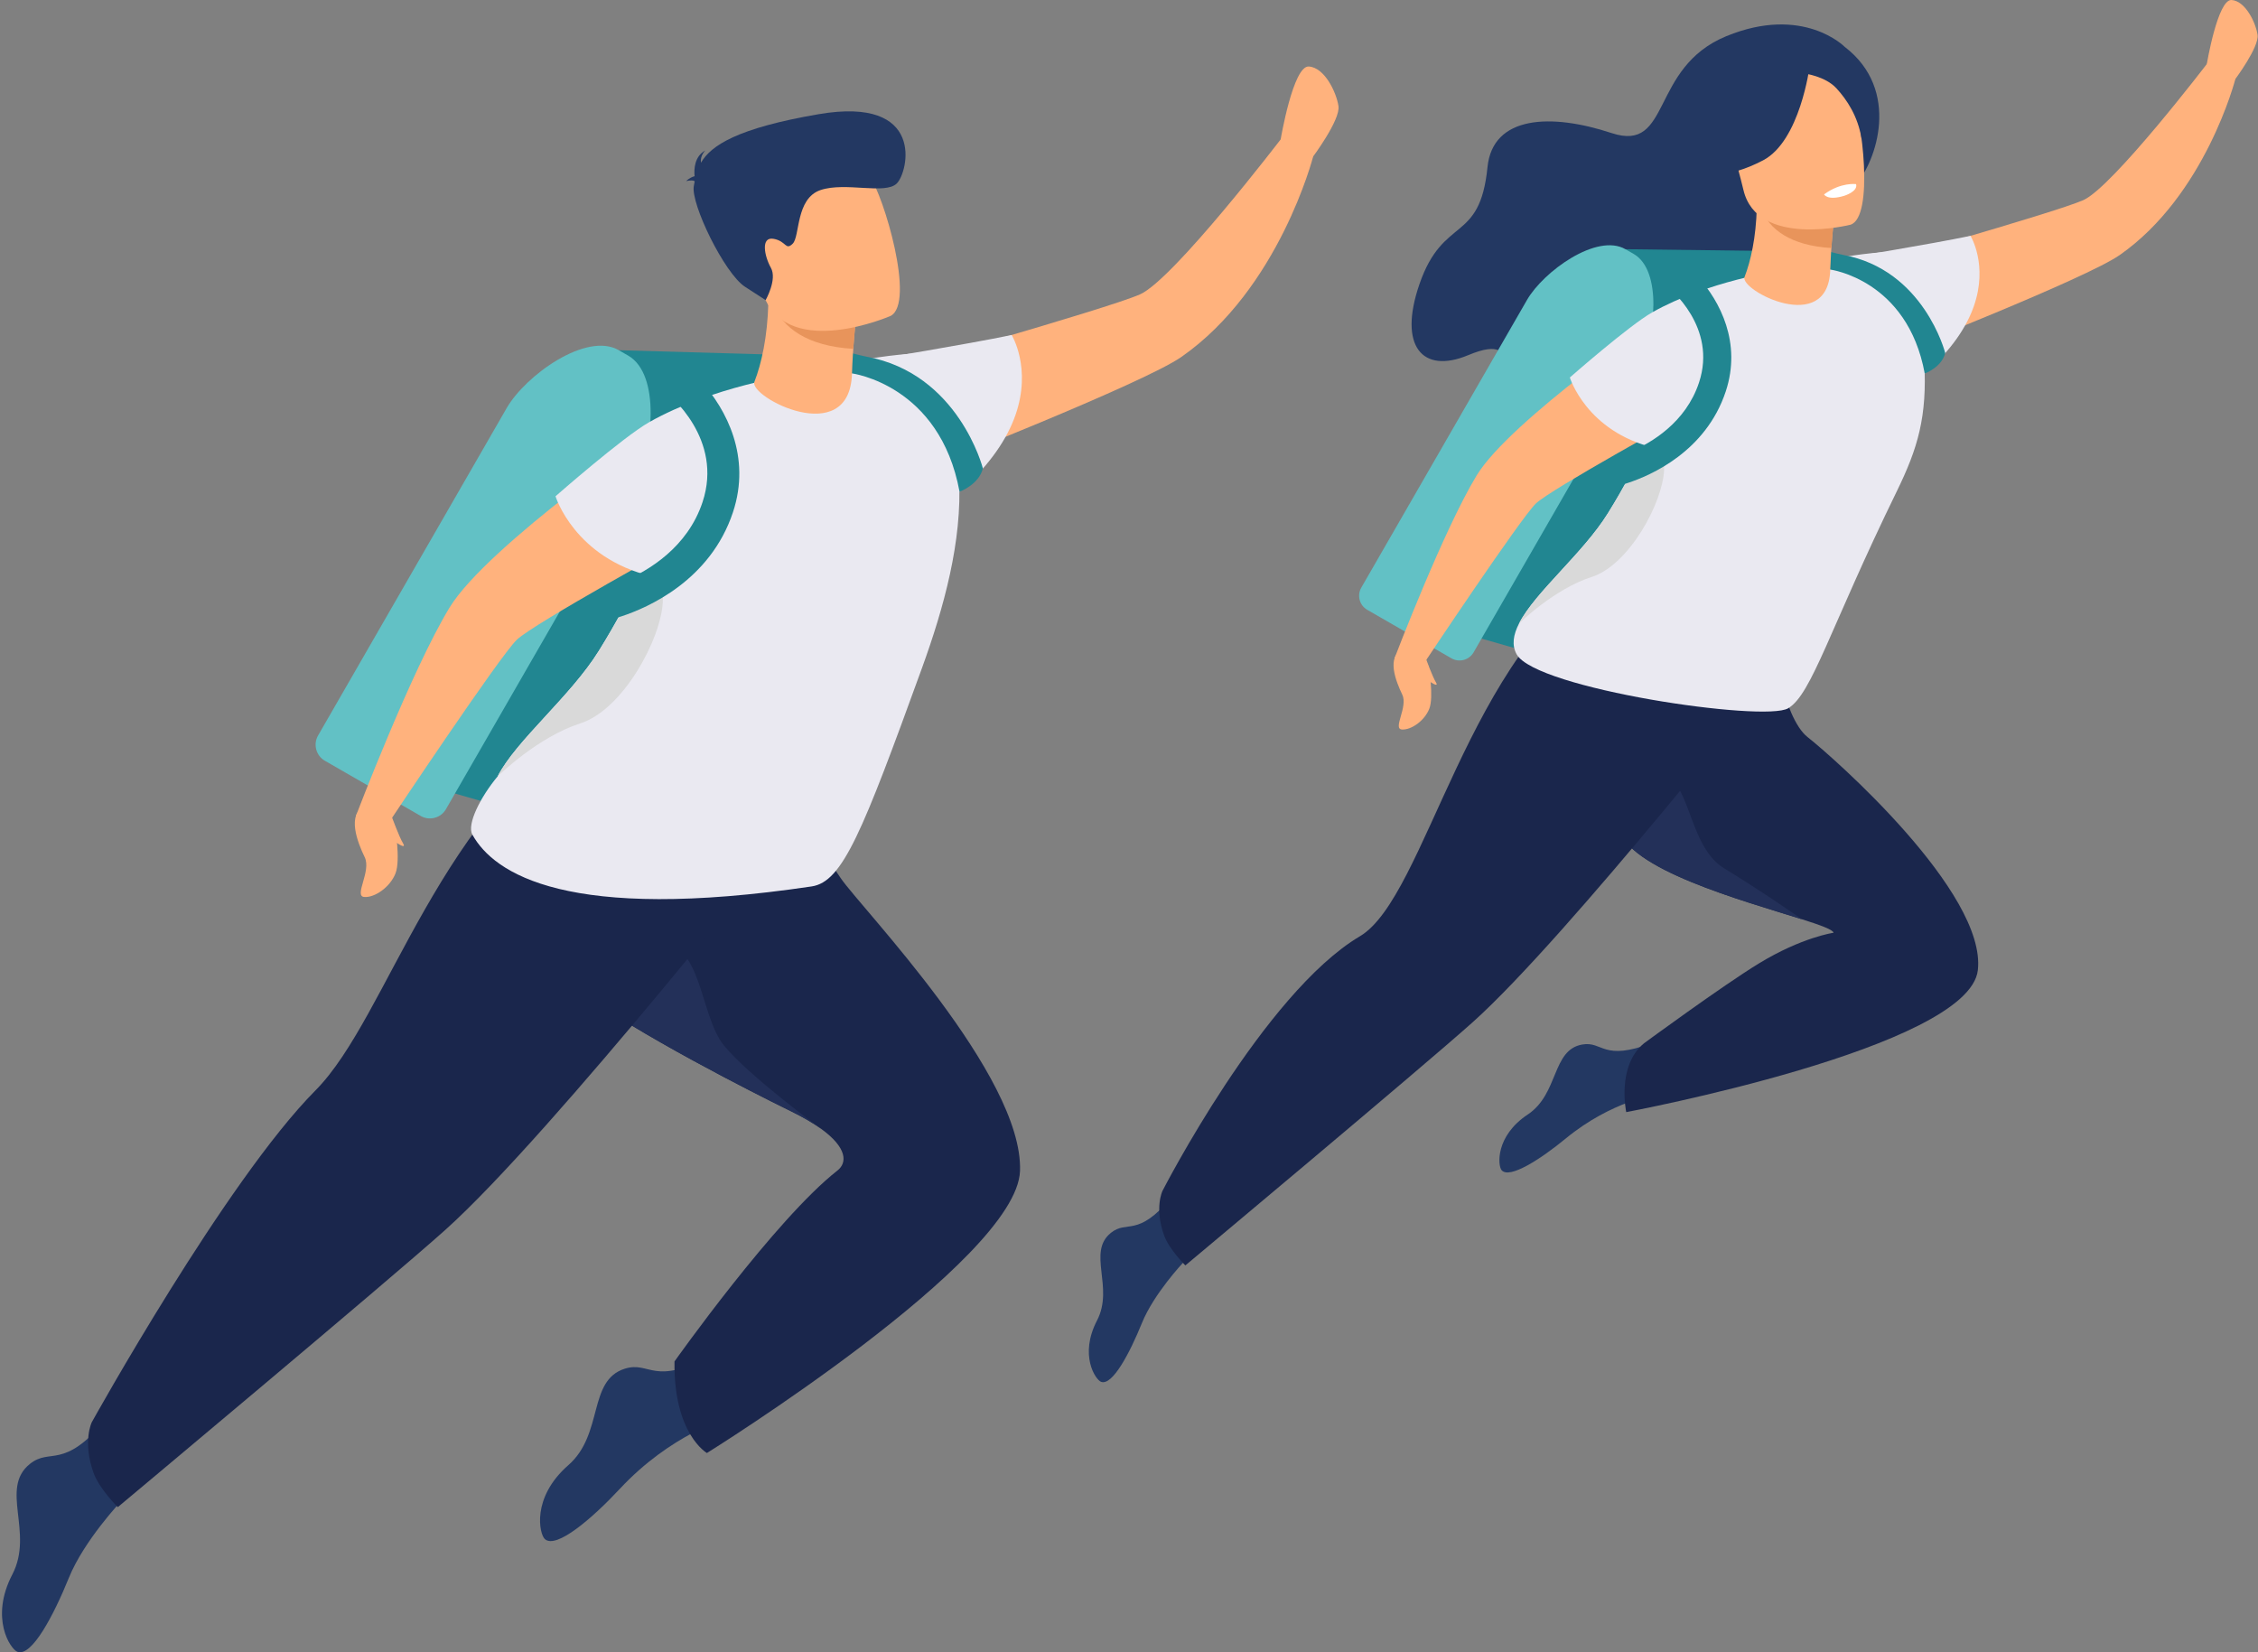 <?xml version="1.0" encoding="UTF-8"?>
<svg width="533px" height="390px" viewBox="0 0 533 390" version="1.1" xmlns="http://www.w3.org/2000/svg" xmlns:xlink="http://www.w3.org/1999/xlink">
    <rect x="0" y="0" width="533" height="390" fill="#808080" stroke="none"/>
    <title>2D456628-708E-4AFF-9E69-920F5CD9E462</title>
    <g id="Pages" stroke="none" stroke-width="1" fill="none" fill-rule="evenodd">
        <g id="ui-etp" transform="translate(-1250, -134)">
            <g id="etp-header" transform="translate(1250.47, 134)">
                <path d="M434.953,11.042 C434.953,11.042 425.179,1.088 407.032,8.538 C388.885,15.987 394.171,36.11 379.939,31.409 C365.706,26.709 351.88,27.212 350.652,39.462 C348.831,57.622 340.215,50.755 334.589,67.075 C329.518,81.786 335.335,88.316 346.054,83.849 C361.325,77.486 349.604,93.608 371.222,96.591 C392.841,99.574 418.977,81.055 422.924,68.325 C426.872,55.595 432.988,48.68 437.653,43.457 C442.319,38.234 448.355,21.298 434.953,11.042" id="Fill-1" fill="#233862"></path>
                <path d="M382.696,166.141 L362.811,154.686 C360.988,153.636 360.355,151.285 361.405,149.462 L400.516,81.567 C404.402,74.821 417.016,65.683 423.762,69.569 L425.716,70.694 C432.478,74.59 430.908,90.109 427.013,96.872 L387.92,164.736 C386.87,166.559 384.519,167.191 382.696,166.141" id="Fill-5" fill="#D86036"></path>
                <polygon id="Fill-7" fill="#218691" points="383.213 58.821 430.362 59.408 369.109 156.429 343.467 149.084"></polygon>
                <path d="M342.147,155.393 L322.262,143.938 C320.439,142.888 319.806,140.537 320.857,138.715 L359.967,70.819 C363.853,64.074 376.467,54.936 383.213,58.822 L385.167,59.947 C391.93,63.843 390.359,79.361 386.464,86.124 L347.371,153.988 C346.321,155.811 343.971,156.443 342.147,155.393" id="Fill-9" fill="#62C1C5"></path>
                <path d="M390.671,258.283 C390.671,258.283 379.943,259.829 369.126,268.733 C363.322,273.51 355.836,278.408 353.975,276.203 C353.08,275.141 352.462,268.183 360.152,263.072 C367.53,258.169 365.805,247.813 373.011,246.553 C377.934,245.692 377.792,250.66 389.555,246.16 L390.671,258.283 Z" id="Fill-13" fill="#233862"></path>
                <path d="M466.399,228.999 C464.326,247.368 383.402,262.509 383.402,262.509 C383.402,262.509 381.072,251.634 387.601,246.259 C387.601,246.259 406.111,232.665 414.681,227.434 C424.884,221.213 432.341,220.17 432.341,220.17 C432.212,219.451 429.278,218.382 424.87,216.982 L424.862,216.983 C411.199,212.648 383.439,205.17 381.593,195.259 C381.425,194.357 381.369,193.39 381.409,192.372 C381.928,178.665 400.004,155.993 400.004,155.993 L417.626,149.884 C417.626,149.884 420.239,169.315 426.232,174.007 C432.225,178.695 468.473,210.63 466.399,228.999" id="Fill-15" fill="#1A264C"></path>
                <path d="M424.87,216.982 L424.861,216.983 C411.199,212.648 383.439,205.17 381.593,195.259 C381.425,194.357 381.368,193.39 381.409,192.372 C383.085,188.525 386.284,184.86 390.395,183.607 C398.586,181.107 397.375,199.411 406.467,204.934 C415.559,210.457 424.87,216.982 424.87,216.982" id="Fill-17" fill="#233059"></path>
                <path d="M436.904,63.678 C436.904,63.678 484.346,50.292 491.272,47.251 C498.197,44.211 520.656,14.843 520.656,14.843 L527.183,18.659 C527.183,18.659 520.148,46.089 499.851,60.224 C491.926,65.743 447.34,83.236 447.34,83.236 L436.904,63.678 Z" id="Fill-19" fill="#FFB27D"></path>
                <path d="M278.863,297.976 C278.863,297.976 271.9,305.337 269.077,312.303 C266.254,319.269 262.119,327.197 259.425,326.166 C258.127,325.669 254.223,319.877 258.485,311.686 C262.573,303.827 256.058,295.594 261.756,291.008 C265.65,287.875 267.927,292.292 276.049,282.667 L278.863,297.976 Z" id="Fill-21" fill="#233862"></path>
                <path d="M420.297,156.764 C420.297,156.764 369.476,221.282 347.218,241.233 C335.4,251.827 279.333,298.692 279.333,298.692 C279.333,298.692 275.485,294.886 274.304,291.579 C271.984,285.078 273.934,281.101 273.934,281.101 C273.934,281.101 297.848,234.433 320.532,221.002 C336.251,211.694 345.831,153.698 379.576,133.858 C413.321,114.018 420.297,156.764 420.297,156.764" id="Fill-23" fill="#1A264C"></path>
                <path d="M447.262,115.979 C431.389,148.487 427.229,163.846 421.629,167.185 C416.029,170.52 362.057,162.583 357.536,154.449 C356.341,152.294 356.727,149.849 358.094,147.179 L358.098,147.174 C361.888,139.758 373.208,130.607 379.073,121.16 C382.882,115.025 385.672,109.683 387.708,105.028 C397.667,82.248 389.56,75.874 394.401,72.874 C402.878,67.626 442.422,56.075 454.887,60.331 C460.99,62.417 453.186,74.991 453.752,85.35 C454.458,98.357 452.25,105.764 447.262,115.979" id="Fill-25" fill="#EAE9F1"></path>
                <path d="M392.03,74.541 C392.03,74.541 355.98,99.269 348.109,112.202 C340.238,125.135 328.726,155.327 328.726,155.327 C328.726,155.327 329.14,157.267 335.967,156.118 C335.967,156.118 358.517,122.255 362.07,118.852 C365.622,115.449 397.034,98.201 397.034,98.201 L392.03,74.541 Z" id="Fill-27" fill="#FFB27D"></path>
                <path d="M465.451,72.286 C463.809,76.98 460.318,82.514 453.861,88.16 L436.674,60.657 C436.674,60.657 454.693,57.727 464.671,55.672 C464.671,55.672 468.879,62.49 465.451,72.286" id="Fill-29" fill="#EAE9F1"></path>
                <path d="M419.744,63.868 C419.744,63.868 402.586,66.328 389.499,73.754 C384.074,76.833 370.091,89.104 370.091,89.104 C370.091,89.104 373.994,101.867 390.04,105.707 C406.086,109.547 402.663,78.753 402.663,78.753 L419.744,63.868 Z" id="Fill-31" fill="#EAE9F1"></path>
                <path d="M520.444,15.13 C520.444,15.13 523.019,-0.188 526.276,0.002 C529.532,0.191 531.991,5.313 532.427,8.207 C532.865,11.1 526.97,18.945 526.97,18.945 L520.444,15.13 Z" id="Fill-33" fill="#FFB27D"></path>
                <path d="M336.775,157.44 C336.775,157.44 338.022,164.464 336.914,167.296 C335.806,170.127 332.619,172.365 330.422,172.188 C328.225,172.01 331.944,166.852 330.528,163.938 C329.112,161.023 326.616,154.837 330.743,153.356 C334.869,151.875 336.775,157.44 336.775,157.44" id="Fill-35" fill="#FFB27D"></path>
                <path d="M335.972,155.077 C335.972,155.077 337.586,159.585 338.51,161.118 C339.434,162.651 335.872,160.371 334.993,158.93 C334.113,157.488 335.972,155.077 335.972,155.077" id="Fill-37" fill="#FFB27D"></path>
                <path d="M392.332,111.046 C391.978,118.662 384.118,133.351 375.228,136.194 C366.478,138.993 358.352,146.925 358.098,147.174 C361.888,139.758 373.209,130.607 379.073,121.16 C382.882,115.025 385.672,109.684 387.708,105.028 C389.814,104.794 392.574,105.794 392.332,111.046" id="Fill-39" fill="#D9D9D9"></path>
                <path d="M406.89,92.397 C402.191,106.593 389.188,112.224 383.762,114.001 C382.655,114.361 381.865,114.564 381.524,114.645 L381.365,114.683 L379.926,108.193 C379.974,108.186 381.751,107.766 384.27,106.696 L384.274,106.695 C389.353,104.535 397.461,99.735 400.582,90.303 C404.894,77.274 393.863,68.157 392.454,67.062 C395.14,66.312 397.831,65.752 400.326,65.343 C405.524,71.092 410.693,80.915 406.89,92.397" id="Fill-41" fill="#218691"></path>
                <path d="M431.561,63.632 C431.561,63.632 449.792,65.991 453.861,88.16 C453.861,88.16 457.878,86.719 458.698,83.322 C458.698,83.322 453.703,63.642 434.548,60.16 C433.438,59.958 428.895,58.762 428.895,58.762 L428.719,59.794 C428.719,59.794 428.809,62.421 428.942,62.736 C429.076,63.051 431.561,63.632 431.561,63.632" id="Fill-43" fill="#218691"></path>
                <path d="M411.329,65.38 C412.795,61.627 414.037,56.058 414.219,49.038 L415.233,49.269 L432.272,53.169 C432.272,53.169 431.722,58.552 431.561,63.632 C431.56,63.675 431.558,63.717 431.557,63.759 C431.013,79.392 410.111,68.495 411.329,65.38" id="Fill-45" fill="#FFB27D"></path>
                <path d="M432.272,53.169 L431.826,58.54 C422.243,57.987 417.167,54.18 415.233,49.269 L432.272,53.169 Z" id="Fill-47" fill="#E8945B"></path>
                <path d="M436.337,53.045 C436.337,53.045 414.324,58.609 411.07,44.847 C407.817,31.085 402.784,22.535 416.701,18.401 C430.618,14.267 434.6,18.87 436.804,23.199 C439.007,27.529 441.979,51.243 436.337,53.045" id="Fill-49" fill="#FFB27D"></path>
                <path d="M426.687,15.696 C426.687,15.696 424.435,33.269 415.712,37.841 C406.988,42.414 402.375,40.873 402.375,40.873 C402.375,40.873 408.166,33.539 407.32,23.315 C407.32,23.315 420.314,9.083 426.687,15.696" id="Fill-51" fill="#233862"></path>
                <path d="M425.495,17.36 C425.495,17.36 430.377,17.981 432.993,20.819 C435.552,23.594 438.087,27.47 438.954,32.753 C438.954,32.753 440.929,20.704 434.346,15.7 C427.364,10.394 425.495,17.36 425.495,17.36" id="Fill-53" fill="#233862"></path>
                <path d="M430.097,45.889 C430.097,45.889 430.861,47.421 434.837,46.222 C434.837,46.222 438.176,45.215 437.653,43.457 C437.653,43.457 434.069,42.961 430.097,45.889" id="Fill-55" fill="#FFFFFF"></path>
                <path d="M171.025,334.805 C171.025,334.805 157.873,338.516 145.832,351.436 C139.371,358.367 130.827,365.729 128.137,363.283 C126.841,362.104 124.916,353.511 133.679,345.849 C142.086,338.499 138.214,325.843 147.01,323.074 C153.02,321.182 153.666,327.413 167.62,319.84 L171.025,334.805 Z" id="Fill-60" fill="#233862"></path>
                <path d="M240.304,276.403 C239.544,297.516 166.397,342.974 166.397,342.974 C166.397,342.974 158.488,338.476 158.747,321.356 C158.747,321.356 182.528,287.778 197.205,276.296 C199.549,274.464 199.546,270.915 193.305,266.418 L193.301,266.419 C191.504,265.124 189.193,263.749 186.27,262.318 C186.27,262.318 158.453,248.797 141.366,237.472 C138.127,235.324 135.275,233.255 133.073,231.374 C132.277,230.698 164.716,193.289 164.716,193.289 L184.778,186.334 C184.778,186.334 192.259,198.969 198.041,207.368 C202.952,214.503 241.114,253.851 240.304,276.403" id="Fill-62" fill="#1A264C"></path>
                <path d="M193.301,266.419 C191.504,265.124 189.193,263.749 186.27,262.318 C186.27,262.318 158.453,248.797 141.366,237.472 C143.698,232.24 147.953,225.213 154.444,223.515 C165.093,220.732 164.546,239.532 170.391,246.74 C176.192,253.891 193.039,266.222 193.301,266.419" id="Fill-64" fill="#233059"></path>
                <path d="M145.01,204.841 L122.371,191.8 C120.295,190.605 119.575,187.929 120.771,185.853 L165.297,108.557 C169.72,100.877 184.081,90.474 191.761,94.898 L193.986,96.179 C201.685,100.614 199.897,118.282 195.462,125.981 L150.957,203.241 C149.761,205.317 147.085,206.037 145.01,204.841" id="Fill-68" fill="#D86036"></path>
                <polygon id="Fill-70" fill="#218691" points="145.597 82.662 195.398 84.089 129.541 193.784 100.348 185.423"></polygon>
                <path d="M98.846,192.606 L76.207,179.564 C74.131,178.369 73.411,175.693 74.607,173.617 L119.133,96.321 C123.557,88.641 137.918,78.238 145.597,82.662 L147.822,83.943 C155.521,88.379 153.734,106.046 149.299,113.745 L104.793,191.006 C103.598,193.081 100.921,193.801 98.846,192.606" id="Fill-72" fill="#62C1C5"></path>
                <path d="M206.723,88.191 C206.723,88.191 260.734,72.951 268.618,69.49 C276.503,66.028 302.072,32.594 302.072,32.594 L309.502,36.938 C309.502,36.938 301.493,68.167 278.385,84.259 C269.364,90.542 218.603,110.457 218.603,110.457 L206.723,88.191 Z" id="Fill-74" fill="#FFB27D"></path>
                <path d="M28.133,354.348 C28.133,354.348 19.355,363.627 15.797,372.409 C12.238,381.191 7.025,391.185 3.63,389.885 C1.993,389.259 -2.928,381.957 2.444,371.631 C7.598,361.724 -0.616,351.346 6.568,345.565 C11.477,341.614 14.347,347.183 24.586,335.049 L28.133,354.348 Z" id="Fill-76" fill="#233862"></path>
                <path d="M187.816,194.166 C187.816,194.166 129.958,267.618 104.619,290.331 C91.164,302.392 27.334,355.746 27.334,355.746 C27.334,355.746 22.953,351.413 21.609,347.648 C18.968,340.246 21.188,335.72 21.188,335.72 C21.188,335.72 52.846,278.668 74.001,257.379 C91.326,239.945 103.04,190.676 141.457,168.088 C179.874,145.501 187.816,194.166 187.816,194.166" id="Fill-78" fill="#1A264C"></path>
                <path d="M217.157,157.701 C203.1,196.413 198.458,208.147 191.115,209.236 C133.522,217.782 116.177,206.264 111.03,197.004 C109.669,194.55 112.998,188.046 117.001,183.254 L117.005,183.248 C121.32,174.805 134.208,164.387 140.884,153.632 C145.221,146.648 148.397,140.567 150.715,135.267 C162.053,109.333 152.823,102.076 158.335,98.661 C167.986,92.685 213.005,79.535 227.195,84.381 C234.144,86.756 225.259,101.07 225.904,112.864 C226.708,127.672 222.326,143.464 217.157,157.701" id="Fill-80" fill="#EAE9F1"></path>
                <path d="M155.636,100.558 C155.636,100.558 114.593,128.711 105.633,143.434 C96.672,158.158 83.566,192.53 83.566,192.53 C83.566,192.53 84.037,194.739 91.81,193.431 C91.81,193.431 117.482,154.879 121.527,151.005 C125.571,147.131 161.332,127.494 161.332,127.494 L155.636,100.558 Z" id="Fill-82" fill="#FFB27D"></path>
                <path d="M239.223,97.99 C237.353,103.336 233.379,109.635 226.028,116.063 L206.461,84.752 C206.461,84.752 226.975,81.416 238.334,79.077 C238.334,79.077 243.125,86.839 239.223,97.99" id="Fill-84" fill="#EAE9F1"></path>
                <path d="M187.187,88.408 C187.187,88.408 167.653,91.208 152.754,99.662 C146.578,103.167 130.659,117.138 130.659,117.138 C130.659,117.138 135.102,131.668 153.37,136.04 C171.638,140.411 167.741,105.353 167.741,105.353 L187.187,88.408 Z" id="Fill-86" fill="#EAE9F1"></path>
                <path d="M301.829,32.921 C301.829,32.921 304.762,15.482 308.469,15.698 C312.177,15.914 314.976,21.745 315.473,25.039 C315.97,28.334 309.26,37.265 309.26,37.265 L301.829,32.921 Z" id="Fill-88" fill="#FFB27D"></path>
                <path d="M92.729,194.936 C92.729,194.936 94.149,202.933 92.888,206.156 C91.627,209.38 87.999,211.928 85.497,211.726 C82.996,211.524 87.23,205.652 85.618,202.333 C84.005,199.015 81.164,191.972 85.862,190.287 C90.561,188.6 92.729,194.936 92.729,194.936" id="Fill-90" fill="#FFB27D"></path>
                <path d="M91.816,192.245 C91.816,192.245 93.653,197.378 94.705,199.123 C95.757,200.868 91.701,198.273 90.701,196.632 C89.7,194.99 91.816,192.245 91.816,192.245" id="Fill-92" fill="#FFB27D"></path>
                <path d="M155.979,142.119 C155.576,150.788 146.628,167.511 136.508,170.748 C126.546,173.934 117.295,182.965 117.005,183.248 C121.32,174.805 134.208,164.387 140.884,153.632 C145.221,146.648 148.397,140.567 150.715,135.266 C153.113,135 156.256,136.139 155.979,142.119" id="Fill-94" fill="#D9D9D9"></path>
                <path d="M172.553,120.886 C167.203,137.048 152.4,143.459 146.223,145.482 C144.962,145.892 144.063,146.122 143.675,146.215 L143.494,146.258 L141.855,138.869 C141.91,138.861 143.933,138.384 146.801,137.165 L146.806,137.164 C152.588,134.705 161.819,129.241 165.371,118.502 C170.281,103.67 157.722,93.29 156.118,92.044 C159.176,91.19 162.24,90.552 165.08,90.087 C170.998,96.631 176.882,107.815 172.553,120.886" id="Fill-96" fill="#218691"></path>
                <path d="M200.64,88.139 C200.64,88.139 221.396,90.824 226.028,116.063 C226.028,116.063 230.601,114.422 231.535,110.555 C231.535,110.555 225.848,88.15 204.041,84.186 C202.777,83.956 197.605,82.595 197.605,82.595 L197.405,83.769 C197.405,83.769 197.506,86.76 197.659,87.119 C197.812,87.477 200.64,88.139 200.64,88.139" id="Fill-98" fill="#218691"></path>
                <path d="M177.606,90.128 C179.276,85.856 180.69,79.515 180.897,71.524 L182.051,71.787 L201.449,76.227 C201.449,76.227 200.824,82.355 200.64,88.139 C200.639,88.187 200.637,88.235 200.636,88.283 C200.017,106.08 176.221,93.675 177.606,90.128" id="Fill-100" fill="#FFB27D"></path>
                <path d="M201.449,76.227 L200.941,82.341 C190.032,81.711 184.253,77.378 182.051,71.787 L201.449,76.227 Z" id="Fill-102" fill="#E8945B"></path>
                <path d="M209.733,74.582 C209.733,74.582 186.161,84.845 180.017,70.312 C173.872,55.779 166.692,47.316 181.482,40.149 C196.272,32.982 201.56,37.299 204.81,41.649 C208.061,45.999 215.706,71.538 209.733,74.582" id="Fill-104" fill="#FFB27D"></path>
                <path d="M163.517,42.781 C163.229,42.581 162.662,42.505 161.5,42.734 C161.5,42.734 162.27,41.929 163.488,41.587 C163.323,39.933 163.455,36.898 166.024,35.516 C166.024,35.516 164.75,36.676 164.987,38.419 C167.335,34.351 173.539,30.249 192.764,26.955 C218.1,22.613 213.95,40.594 211.215,43.305 C208.48,46.017 199.067,42.873 193.196,44.869 C187.325,46.864 188.383,55.811 186.652,57.515 C184.921,59.219 185.187,56.915 182.122,56.37 C179.056,55.824 179.951,60.448 181.497,63.209 C183.043,65.971 180.256,70.837 180.256,70.837 L175.394,67.694 C170.532,64.55 162.514,48.045 163.308,43.892 C163.378,43.525 163.445,43.154 163.517,42.781" id="Fill-106" fill="#233862"></path>
            </g>
        </g>
    </g>
</svg>